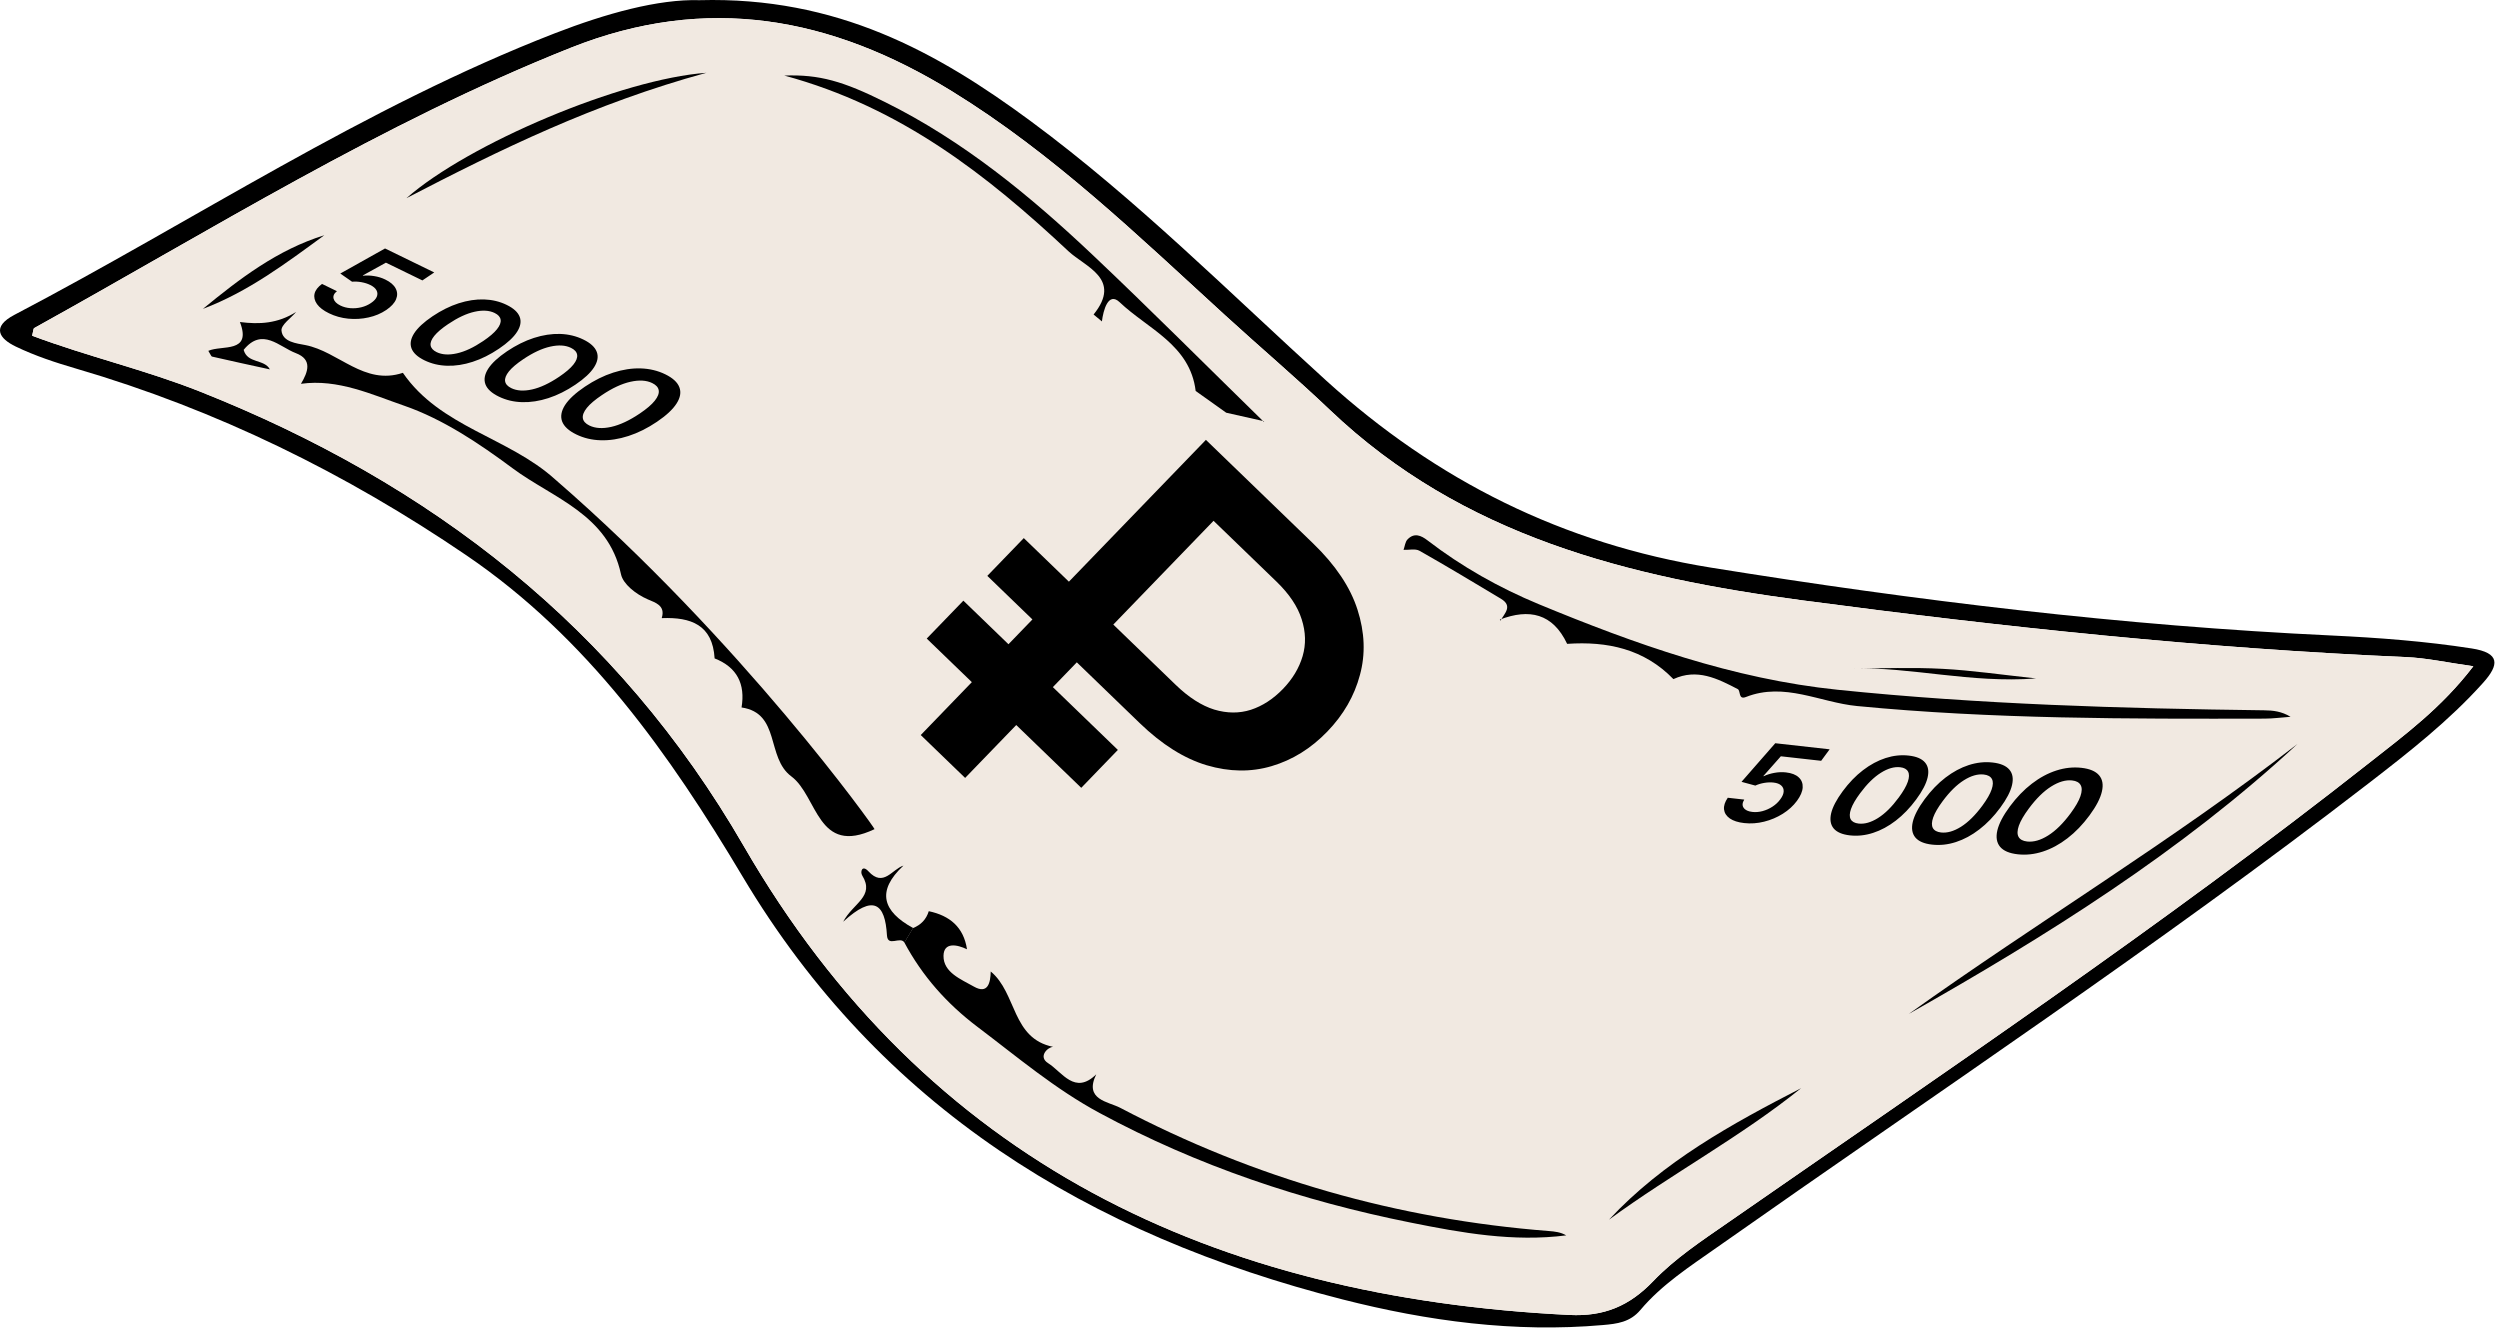 <?xml version="1.0" encoding="UTF-8"?> <svg xmlns="http://www.w3.org/2000/svg" width="124" height="66" viewBox="0 0 124 66" fill="none"><path d="M34.696 0.009C41.5 -0.177 46.468 2.567 51.153 6.03C56.387 9.901 60.973 14.514 65.775 18.873C71.255 23.842 77.518 26.968 84.852 28.152C95.062 29.798 105.305 31.036 115.636 31.52C117.967 31.63 120.287 31.804 122.596 32.163C124.015 32.383 123.965 32.973 123.163 33.866C121.472 35.751 119.485 37.306 117.491 38.846C107.008 46.937 95.977 54.256 85.158 61.873C83.819 62.816 82.43 63.709 81.363 64.976C80.852 65.582 80.209 65.661 79.508 65.722C75.123 66.108 70.82 65.529 66.585 64.45C54.007 61.249 43.657 54.922 36.834 43.478C33.209 37.397 29.144 31.637 23.142 27.55C17.156 23.475 10.749 20.323 3.79 18.287C2.765 17.988 1.739 17.651 0.782 17.189C-0.036 16.796 -0.437 16.221 0.717 15.615C9.637 10.941 18.064 5.322 27.509 1.655C30.056 0.667 32.652 -0.052 34.692 0.009H34.696ZM122.671 33.045C121.392 32.867 120.367 32.636 119.334 32.591C109.309 32.16 99.349 31.1 89.408 29.779C80.78 28.633 72.546 26.597 65.98 20.349C64.292 18.741 62.51 17.231 60.788 15.657C56.459 11.702 52.243 7.619 47.21 4.523C41.239 0.849 35.07 -0.324 28.297 2.374C18.938 6.098 10.447 11.426 1.694 16.273C1.656 16.292 1.66 16.387 1.595 16.652C4.312 17.674 7.177 18.336 9.902 19.414C21.387 23.971 30.624 31.115 36.891 41.965C45.969 57.68 60.273 64.356 77.847 65.222C79.55 65.305 80.81 64.787 81.999 63.546C83.073 62.422 84.417 61.536 85.707 60.64C96.424 53.196 107.258 45.915 117.517 37.836C119.277 36.451 121.101 35.111 122.675 33.049L122.671 33.045Z" fill="black"></path><path d="M122.671 33.045C121.392 32.867 120.367 32.636 119.334 32.591C109.309 32.16 99.349 31.1 89.408 29.779C80.78 28.633 72.546 26.597 65.98 20.349C64.292 18.741 62.51 17.231 60.788 15.657C56.459 11.702 52.243 7.619 47.21 4.523C41.239 0.849 35.07 -0.324 28.297 2.374C18.938 6.098 10.447 11.426 1.694 16.273C1.656 16.292 1.66 16.387 1.595 16.652C4.312 17.674 7.177 18.336 9.902 19.414C21.387 23.971 30.624 31.115 36.891 41.965C45.969 57.68 60.273 64.356 77.847 65.222C79.55 65.305 80.81 64.787 81.999 63.546C83.073 62.422 84.417 61.536 85.707 60.64C96.424 53.196 107.258 45.915 117.517 37.836C119.277 36.451 121.101 35.111 122.675 33.049L122.671 33.045Z" fill="#F1E9E1"></path><path d="M32.13 29.728C32.49 29.887 33.019 30.027 32.823 30.651L32.838 30.659C34.257 30.606 35.347 30.984 35.445 32.657C36.561 33.096 36.974 33.928 36.781 35.09C38.726 35.377 37.992 37.572 39.248 38.507C40.569 39.491 40.531 42.477 43.377 41.126C43.422 41.107 36.781 31.788 27.521 23.767C25.216 21.686 21.833 21.187 19.983 18.492C18.06 19.136 16.8 17.436 15.143 17.115C14.719 17.032 14.015 16.967 13.962 16.396C13.936 16.112 14.431 15.779 14.692 15.469C13.777 16.052 12.857 16.097 11.9 15.972C12.505 17.543 10.999 17.1 10.333 17.402C10.447 17.584 10.473 17.675 10.515 17.686C11.472 17.906 12.429 18.114 13.387 18.322C13.111 17.8 12.274 18.042 12.085 17.353C13.008 16.214 13.848 17.202 14.674 17.516C15.51 17.834 15.275 18.454 14.927 19.037C16.759 18.78 18.446 19.571 20.058 20.127C21.977 20.793 23.771 21.997 25.424 23.226C27.43 24.714 30.166 25.508 30.802 28.486C30.904 28.963 31.521 29.463 32.13 29.728Z" fill="black"></path><path d="M51.986 52.733C51.475 52.408 51.967 51.935 52.236 51.924C50.173 51.507 50.442 49.263 49.14 48.185C49.129 48.745 49 49.335 48.296 48.93C47.679 48.578 46.786 48.234 46.798 47.409C46.809 46.717 47.468 46.845 47.963 47.084C47.797 45.986 47.108 45.415 46.067 45.195C45.943 45.6 45.678 45.877 45.284 46.032C45.14 46.27 45 46.508 44.856 46.747C45.749 48.416 46.961 49.782 48.482 50.932C50.457 52.423 52.327 54.013 54.54 55.205C59.414 57.835 64.576 59.56 69.976 60.642C72.515 61.153 75.066 61.608 77.684 61.275C77.412 61.115 77.117 61.081 76.822 61.059C69.318 60.476 62.222 58.451 55.562 54.947C54.972 54.637 53.753 54.554 54.374 53.286C53.307 54.33 52.69 53.176 51.986 52.733Z" fill="black"></path><path d="M74.426 30.781C74.626 30.422 75.05 30.058 74.441 29.695C73.102 28.893 71.766 28.087 70.407 27.319C70.199 27.201 69.881 27.285 69.616 27.273C69.68 27.095 69.696 26.872 69.817 26.751C70.146 26.414 70.479 26.55 70.812 26.808C72.504 28.109 74.369 29.158 76.314 29.964C81.09 31.939 85.953 33.676 91.152 34.213C98.183 34.936 105.237 35.141 112.298 35.231C112.734 35.235 113.165 35.281 113.612 35.553C113.18 35.583 112.749 35.644 112.321 35.644C105.578 35.659 98.834 35.67 92.106 35.019C90.278 34.842 88.511 33.82 86.604 34.569C86.206 34.728 86.346 34.259 86.191 34.179C85.188 33.657 84.174 33.142 83.001 33.684C81.548 32.185 79.724 31.799 77.73 31.935C77.018 30.425 75.853 30.172 74.392 30.732L74.422 30.785L74.426 30.781Z" fill="black"></path><path d="M54.662 15.948C54.518 15.827 54.242 15.604 54.242 15.6C55.672 13.829 53.833 13.242 52.997 12.463C48.974 8.697 44.687 5.314 38.904 3.748C40.638 3.683 41.826 4.031 43.903 5.065C47.786 6.991 51.09 9.708 54.208 12.656C57.072 15.365 59.858 18.162 62.681 20.92L62.703 20.894C62.075 20.754 61.447 20.614 60.819 20.47C60.315 20.111 59.808 19.751 59.305 19.392C59.029 17.102 56.928 16.315 55.536 14.991C54.972 14.453 54.722 15.388 54.654 15.948H54.662Z" fill="black"></path><path d="M113.953 36.902C108.17 42.261 101.518 46.416 94.676 50.291C101.037 45.75 107.743 41.705 113.953 36.902Z" fill="black"></path><path d="M20.16 9.829C23.241 7.119 30.847 3.91 35.036 3.611C29.462 5.136 24.811 7.418 20.16 9.829Z" fill="black"></path><path d="M79.804 60.497C82.49 57.613 85.881 55.751 89.336 53.973C86.335 56.391 82.914 58.218 79.804 60.497Z" fill="black"></path><path d="M16.085 11.668C14.185 13.057 12.309 14.472 10.065 15.32C11.892 13.821 13.762 12.387 16.085 11.668Z" fill="black"></path><path d="M45.288 46.037C45.144 46.275 45.004 46.514 44.86 46.752C44.656 46.415 44.031 46.998 43.993 46.392C43.903 44.811 43.327 44.337 41.821 45.719C42.306 44.795 43.407 44.47 42.767 43.425C42.654 43.24 42.76 42.877 43.074 43.217C43.823 44.031 44.247 43.108 44.811 42.934C43.452 44.201 43.782 45.204 45.288 46.029V46.037Z" fill="black"></path><path d="M91.871 33.155C93.366 33.155 94.861 33.094 96.352 33.174C97.793 33.249 99.224 33.461 100.991 33.651C97.718 33.897 94.815 33.075 91.875 33.155H91.871Z" fill="black"></path><path d="M16.317 15.538C16.043 15.405 15.846 15.254 15.724 15.084C15.604 14.914 15.563 14.742 15.602 14.567C15.643 14.393 15.767 14.232 15.973 14.083L16.712 14.443C16.567 14.557 16.511 14.681 16.546 14.816C16.582 14.949 16.695 15.062 16.885 15.155C17.034 15.228 17.199 15.271 17.378 15.285C17.558 15.299 17.737 15.285 17.917 15.242C18.096 15.198 18.257 15.128 18.4 15.03C18.547 14.932 18.644 14.828 18.689 14.718C18.734 14.608 18.729 14.502 18.675 14.4C18.621 14.298 18.517 14.209 18.362 14.134C18.238 14.072 18.092 14.026 17.926 13.996C17.76 13.967 17.606 13.959 17.462 13.973L16.879 13.567L19.098 12.324L21.538 13.513L20.951 13.909L19.141 13.028L17.992 13.663L18.017 13.675C18.179 13.656 18.36 13.662 18.558 13.694C18.757 13.725 18.941 13.782 19.111 13.865C19.366 13.989 19.537 14.137 19.626 14.309C19.716 14.481 19.722 14.66 19.644 14.846C19.566 15.033 19.403 15.21 19.154 15.378C18.898 15.551 18.605 15.674 18.275 15.746C17.949 15.819 17.614 15.839 17.272 15.806C16.933 15.772 16.614 15.683 16.317 15.538ZM21.055 17.873C20.711 17.705 20.496 17.507 20.41 17.278C20.326 17.05 20.371 16.8 20.543 16.53C20.718 16.26 21.02 15.98 21.451 15.689C21.882 15.399 22.315 15.184 22.747 15.044C23.183 14.904 23.603 14.84 24.008 14.852C24.413 14.865 24.788 14.955 25.13 15.122C25.473 15.289 25.688 15.486 25.776 15.714C25.863 15.941 25.82 16.189 25.648 16.458C25.477 16.727 25.177 17.006 24.748 17.296C24.317 17.587 23.882 17.804 23.444 17.946C23.009 18.088 22.587 18.153 22.18 18.141C21.774 18.13 21.399 18.04 21.055 17.873ZM21.658 17.466C21.926 17.596 22.258 17.617 22.656 17.528C23.056 17.44 23.493 17.235 23.967 16.915C24.28 16.704 24.508 16.509 24.65 16.33C24.792 16.151 24.853 15.994 24.831 15.858C24.811 15.721 24.712 15.61 24.535 15.524C24.269 15.394 23.936 15.374 23.538 15.463C23.14 15.552 22.706 15.754 22.234 16.071C21.918 16.283 21.688 16.478 21.543 16.657C21.399 16.836 21.338 16.994 21.358 17.131C21.38 17.267 21.48 17.379 21.658 17.466ZM24.741 19.671C24.387 19.499 24.165 19.295 24.077 19.06C23.991 18.824 24.037 18.568 24.214 18.29C24.394 18.012 24.705 17.723 25.148 17.424C25.592 17.126 26.037 16.905 26.482 16.761C26.93 16.617 27.362 16.551 27.779 16.563C28.196 16.576 28.581 16.669 28.934 16.841C29.287 17.012 29.508 17.215 29.598 17.45C29.688 17.684 29.644 17.939 29.467 18.215C29.291 18.492 28.982 18.78 28.541 19.078C28.097 19.378 27.649 19.601 27.199 19.747C26.751 19.892 26.317 19.959 25.898 19.947C25.481 19.936 25.095 19.844 24.741 19.671ZM25.361 19.252C25.637 19.386 25.979 19.408 26.388 19.317C26.799 19.226 27.249 19.015 27.737 18.686C28.059 18.468 28.294 18.268 28.44 18.084C28.586 17.9 28.648 17.738 28.626 17.598C28.605 17.458 28.503 17.343 28.321 17.254C28.047 17.121 27.706 17.1 27.295 17.192C26.886 17.283 26.439 17.491 25.954 17.817C25.629 18.035 25.392 18.236 25.243 18.42C25.095 18.605 25.032 18.767 25.053 18.908C25.075 19.048 25.178 19.163 25.361 19.252ZM28.58 21.547C28.207 21.365 27.974 21.15 27.881 20.903C27.791 20.655 27.839 20.384 28.025 20.092C28.215 19.799 28.543 19.495 29.009 19.18C29.477 18.866 29.945 18.633 30.415 18.482C30.887 18.33 31.342 18.26 31.78 18.273C32.22 18.287 32.626 18.384 32.997 18.565C33.368 18.746 33.602 18.96 33.696 19.207C33.791 19.454 33.745 19.723 33.558 20.014C33.373 20.305 33.048 20.608 32.583 20.922C32.115 21.238 31.644 21.473 31.169 21.626C30.697 21.78 30.241 21.85 29.799 21.837C29.36 21.826 28.953 21.729 28.58 21.547ZM29.234 21.106C29.524 21.247 29.884 21.27 30.315 21.174C30.749 21.077 31.222 20.856 31.736 20.509C32.076 20.28 32.323 20.069 32.477 19.875C32.631 19.681 32.696 19.511 32.673 19.364C32.651 19.215 32.544 19.094 32.352 19.001C32.063 18.86 31.703 18.839 31.271 18.936C30.84 19.031 30.369 19.251 29.858 19.594C29.516 19.824 29.266 20.035 29.109 20.229C28.953 20.424 28.887 20.595 28.909 20.743C28.932 20.891 29.041 21.012 29.234 21.106Z" fill="black"></path><path d="M86.511 40.824C86.208 40.79 85.971 40.714 85.799 40.595C85.629 40.475 85.533 40.326 85.512 40.149C85.492 39.971 85.554 39.778 85.698 39.568L86.516 39.66C86.417 39.816 86.406 39.952 86.484 40.066C86.562 40.18 86.707 40.249 86.917 40.272C87.082 40.291 87.252 40.276 87.425 40.23C87.599 40.183 87.763 40.109 87.918 40.008C88.073 39.907 88.201 39.787 88.302 39.647C88.409 39.505 88.465 39.374 88.47 39.256C88.476 39.137 88.436 39.039 88.35 38.962C88.266 38.883 88.138 38.834 87.967 38.815C87.828 38.798 87.676 38.804 87.51 38.831C87.343 38.859 87.195 38.904 87.065 38.965L86.379 38.779L88.053 36.864L90.75 37.166L90.33 37.736L88.33 37.512L87.46 38.495L87.487 38.498C87.634 38.426 87.806 38.372 88.003 38.335C88.201 38.298 88.394 38.289 88.582 38.311C88.863 38.342 89.075 38.424 89.216 38.557C89.359 38.688 89.424 38.855 89.413 39.057C89.402 39.258 89.307 39.48 89.129 39.722C88.946 39.971 88.711 40.184 88.425 40.364C88.142 40.541 87.833 40.672 87.5 40.755C87.169 40.838 86.839 40.861 86.511 40.824ZM91.757 41.435C91.377 41.392 91.108 41.278 90.95 41.091C90.795 40.904 90.753 40.654 90.824 40.342C90.898 40.029 91.09 39.663 91.398 39.245C91.707 38.827 92.042 38.48 92.403 38.203C92.766 37.925 93.141 37.724 93.526 37.599C93.912 37.475 94.295 37.434 94.674 37.477C95.053 37.519 95.322 37.633 95.48 37.818C95.639 38.003 95.682 38.251 95.61 38.562C95.539 38.873 95.35 39.236 95.043 39.653C94.734 40.072 94.397 40.422 94.032 40.703C93.669 40.982 93.294 41.185 92.907 41.31C92.521 41.436 92.138 41.477 91.757 41.435ZM92.189 40.849C92.484 40.882 92.805 40.79 93.15 40.574C93.497 40.356 93.84 40.017 94.179 39.556C94.404 39.252 94.553 38.992 94.627 38.776C94.701 38.56 94.705 38.392 94.639 38.271C94.574 38.149 94.444 38.077 94.248 38.055C93.954 38.022 93.634 38.114 93.288 38.332C92.943 38.549 92.602 38.886 92.264 39.342C92.037 39.648 91.885 39.909 91.809 40.126C91.734 40.343 91.729 40.513 91.794 40.635C91.86 40.755 91.992 40.827 92.189 40.849ZM95.832 41.893C95.441 41.85 95.164 41.732 95.002 41.54C94.842 41.347 94.799 41.09 94.873 40.769C94.949 40.447 95.145 40.07 95.463 39.64C95.781 39.211 96.126 38.853 96.497 38.568C96.871 38.282 97.256 38.075 97.652 37.947C98.05 37.819 98.444 37.777 98.834 37.821C99.224 37.864 99.5 37.982 99.663 38.172C99.827 38.363 99.871 38.618 99.797 38.938C99.724 39.257 99.53 39.632 99.214 40.06C98.896 40.492 98.549 40.852 98.173 41.14C97.8 41.428 97.414 41.636 97.015 41.765C96.618 41.895 96.224 41.937 95.832 41.893ZM96.276 41.291C96.581 41.325 96.91 41.23 97.265 41.008C97.622 40.783 97.975 40.435 98.325 39.961C98.555 39.648 98.709 39.38 98.785 39.158C98.861 38.936 98.866 38.762 98.798 38.638C98.731 38.513 98.597 38.438 98.395 38.416C98.093 38.382 97.763 38.477 97.408 38.701C97.053 38.924 96.702 39.27 96.354 39.74C96.121 40.054 95.965 40.323 95.886 40.547C95.808 40.77 95.803 40.944 95.87 41.07C95.938 41.194 96.074 41.268 96.276 41.291ZM100.079 42.373C99.666 42.327 99.375 42.203 99.204 42.001C99.036 41.798 98.99 41.527 99.068 41.189C99.148 40.849 99.355 40.453 99.689 40C100.025 39.547 100.388 39.171 100.779 38.871C101.173 38.569 101.578 38.351 101.996 38.217C102.415 38.082 102.829 38.038 103.24 38.084C103.651 38.13 103.942 38.253 104.114 38.454C104.286 38.654 104.333 38.923 104.254 39.26C104.178 39.597 103.973 39.991 103.64 40.443C103.305 40.897 102.94 41.276 102.544 41.58C102.151 41.883 101.745 42.102 101.325 42.238C100.906 42.374 100.491 42.419 100.079 42.373ZM100.546 41.739C100.867 41.774 101.214 41.675 101.588 41.44C101.964 41.204 102.336 40.837 102.704 40.338C102.947 40.008 103.109 39.726 103.189 39.492C103.269 39.258 103.274 39.075 103.202 38.944C103.131 38.812 102.99 38.734 102.778 38.71C102.459 38.675 102.113 38.775 101.738 39.011C101.364 39.246 100.994 39.611 100.628 40.105C100.382 40.436 100.218 40.719 100.135 40.955C100.054 41.19 100.048 41.374 100.119 41.506C100.19 41.637 100.333 41.715 100.546 41.739Z" fill="black"></path><path d="M56.527 35.863L48.971 28.563L50.78 26.69L58.308 33.962C58.956 34.589 59.596 34.999 60.227 35.195C60.863 35.385 61.467 35.389 62.041 35.206C62.619 35.017 63.149 34.673 63.633 34.173C64.112 33.677 64.437 33.135 64.61 32.546C64.782 31.957 64.767 31.349 64.564 30.719C64.366 30.085 63.947 29.46 63.309 28.843L60.192 25.832L47.871 38.585L45.669 36.458L59.813 21.817L65.132 26.956C66.243 28.029 66.976 29.124 67.333 30.243C67.694 31.366 67.734 32.446 67.452 33.481C67.175 34.522 66.635 35.457 65.834 36.286C65.024 37.125 64.103 37.696 63.073 38C62.052 38.303 60.978 38.289 59.853 37.957C58.736 37.624 57.628 36.927 56.527 35.863ZM55.446 37.196L53.63 39.076L45.966 31.673L47.783 29.793L55.446 37.196Z" fill="black"></path></svg> 